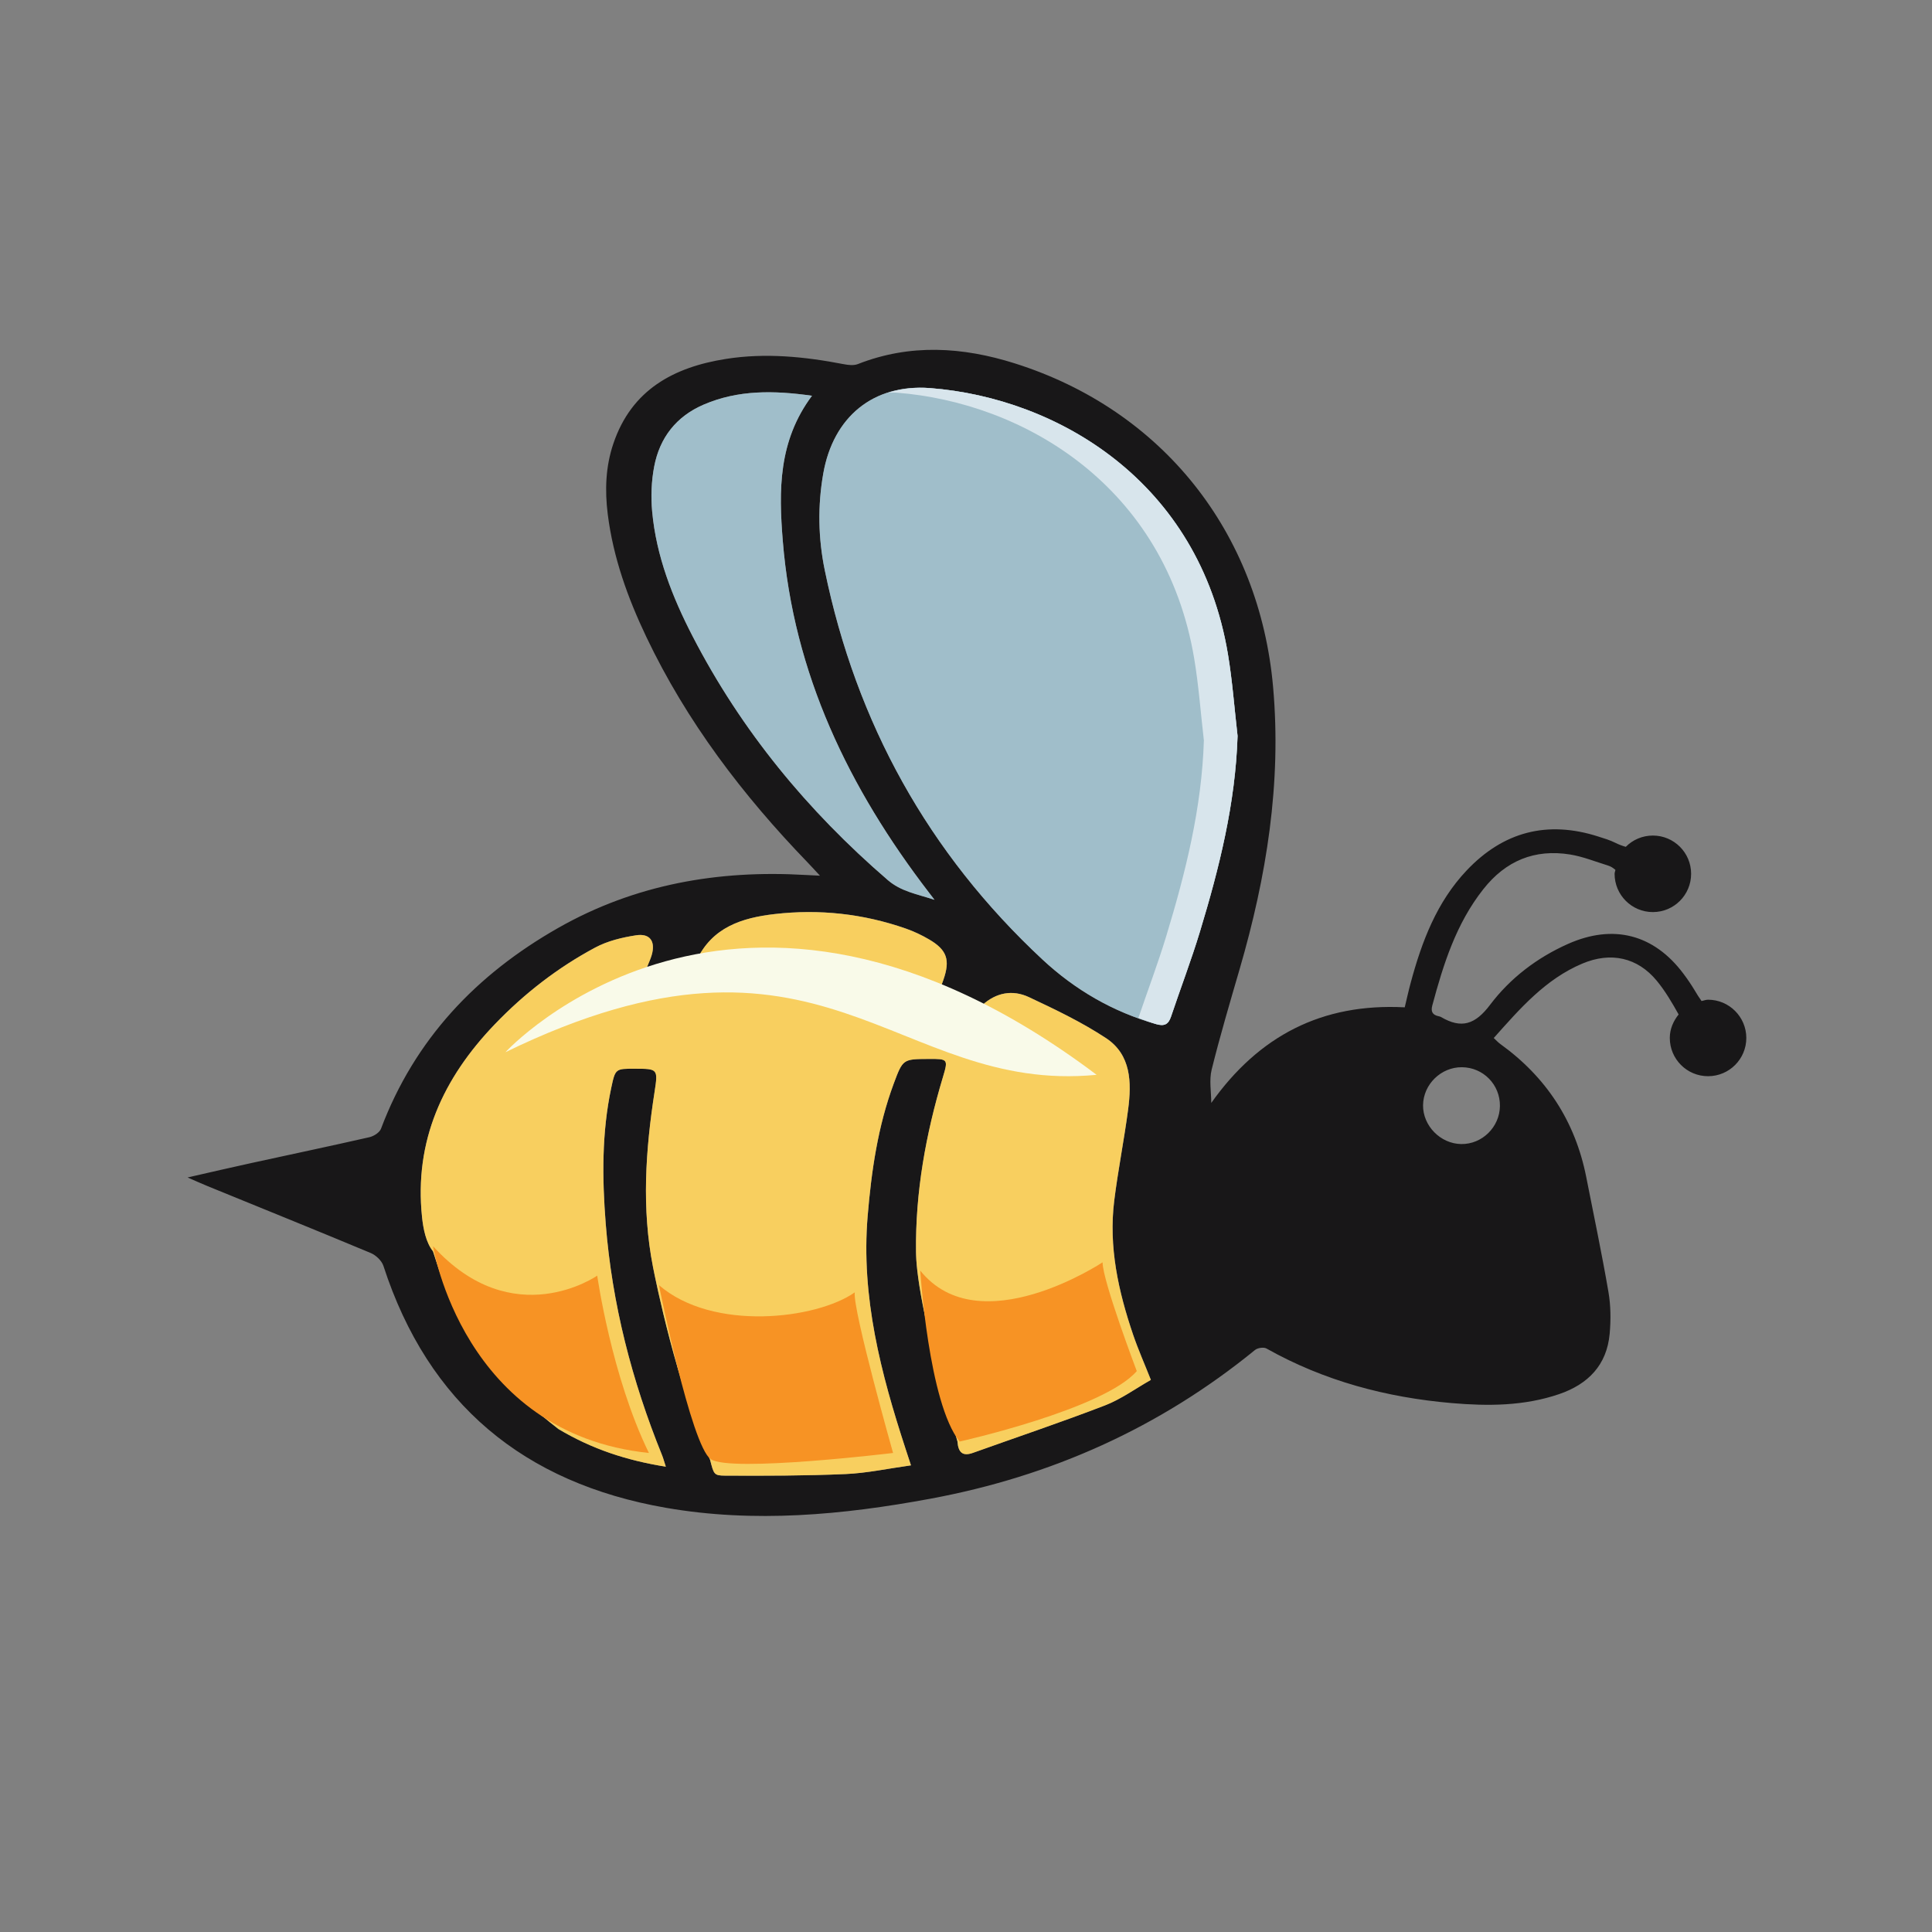 <?xml version="1.0" encoding="iso-8859-1" standalone="yes"?><!-- Generator: Adobe Illustrator 28.0.0, SVG Export Plug-In . SVG Version: 6.00 Build 0)  --><svg xmlns="http://www.w3.org/2000/svg" xmlns:xlink="http://www.w3.org/1999/xlink" version="1.2" baseProfile="tiny-ps" viewBox="0 0 56 56" xml:space="preserve"><rect x="0" y="0" width="56" height="56" fill="#808080" stroke="none"/><title>stickytickets</title><path id="layer_1" fill="#181718" d="M49.508,28.977c-0.067,0-0.124,0.027-0.188,0.038c-0.071-0.099-0.137-0.204-0.203-0.316  c-0.098-0.163-0.206-0.321-0.32-0.473c-0.858-1.148-2.036-1.45-3.348-0.866c-0.901,0.401-1.678,0.995-2.259,1.766  c-0.432,0.573-0.832,0.7-1.423,0.352c-0.02-0.012-0.045-0.017-0.068-0.022c-0.172-0.037-0.232-0.129-0.184-0.309  c0.322-1.2,0.691-2.375,1.48-3.374c0.651-0.825,1.487-1.17,2.516-1.005c0.372,0.06,0.73,0.207,1.093,0.318  c0.092,0.028,0.157,0.075,0.219,0.127c-0.004,0.04-0.023,0.074-0.023,0.115c0,0.612,0.496,1.109,1.109,1.109  s1.109-0.496,1.109-1.109s-0.496-1.109-1.109-1.109c-0.307,0-0.585,0.125-0.785,0.327c-0.099-0.028-0.198-0.065-0.299-0.115  c-0.158-0.08-0.332-0.131-0.502-0.185c-1.476-0.472-2.749-0.138-3.81,0.983c-0.87,0.919-1.301,2.063-1.623,3.257  c-0.064,0.237-0.116,0.476-0.173,0.712c-2.404-0.126-4.229,0.828-5.608,2.771c0-0.323-0.064-0.662,0.012-0.967  c0.243-0.979,0.53-1.948,0.812-2.917c0.777-2.672,1.217-5.38,0.968-8.177c-0.398-4.476-3.206-8.023-7.485-9.375  c-1.512-0.478-3.035-0.576-4.551,0.02c-0.12,0.047-0.279,0.028-0.413,0.002c-1.129-0.218-2.265-0.332-3.408-0.152  c-1.517,0.239-2.737,0.893-3.265,2.454c-0.226,0.668-0.25,1.353-0.163,2.047c0.157,1.255,0.581,2.43,1.12,3.561  c1.169,2.454,2.795,4.589,4.677,6.537c0.1,0.104,0.197,0.211,0.354,0.38c-0.212-0.011-0.317-0.015-0.423-0.021  c-2.53-0.148-4.94,0.271-7.164,1.535c-2.377,1.351-4.16,3.23-5.137,5.822c-0.042,0.11-0.209,0.215-0.335,0.244  c-1.137,0.259-2.279,0.499-3.418,0.748c-0.587,0.128-1.172,0.264-1.853,0.419c0.26,0.113,0.421,0.186,0.585,0.253  c1.576,0.644,3.154,1.281,4.724,1.937c0.151,0.063,0.319,0.223,0.368,0.374c1.301,4.005,4.077,6.294,8.183,7.01  c2.57,0.448,5.128,0.209,7.669-0.262c3.497-0.648,6.649-2.057,9.412-4.312c0.075-0.061,0.252-0.087,0.332-0.042  c1.67,0.94,3.477,1.419,5.371,1.582c1.047,0.09,2.096,0.087,3.111-0.26c0.839-0.287,1.383-0.841,1.465-1.749  c0.036-0.399,0.033-0.815-0.035-1.209c-0.191-1.114-0.424-2.22-0.643-3.329c-0.319-1.618-1.158-2.901-2.494-3.863  c-0.063-0.045-0.115-0.105-0.188-0.172c0.763-0.856,1.498-1.705,2.565-2.156c0.829-0.351,1.604-0.178,2.16,0.496  c0.246,0.298,0.445,0.639,0.634,0.977c-0.152,0.19-0.256,0.42-0.256,0.681c0,0.612,0.496,1.109,1.109,1.109  c0.612,0,1.109-0.496,1.109-1.109C50.617,29.474,50.12,28.977,49.508,28.977z M20.075,18.443c-0.588-1.138-1.053-2.325-1.172-3.612  c-0.04-0.433-0.023-0.885,0.059-1.311c0.16-0.833,0.638-1.449,1.433-1.791c0.998-0.43,2.031-0.415,3.141-0.258  c-0.981,1.314-0.964,2.751-0.847,4.201c0.31,3.858,1.918,7.179,4.24,10.204c0.035,0.045,0.07,0.091,0.158,0.206  c-0.521-0.171-0.969-0.241-1.355-0.573C23.405,23.503,21.487,21.176,20.075,18.443z M32.025,40.736  c-1.264,0.487-2.55,0.918-3.826,1.375c-0.291,0.104-0.424-0.004-0.447-0.331c-1.078-3.689-1.194-4.99-1.2-5.493  c-0.021-1.735,0.284-3.411,0.779-5.063c0.157-0.525,0.148-0.532-0.413-0.529c-0.744,0.004-0.747,0.003-1.012,0.714  c-0.46,1.239-0.647,2.531-0.756,3.84c-0.196,2.343,0.383,4.559,1.101,6.753c0.044,0.133,0.087,0.266,0.155,0.472  c-0.657,0.091-1.273,0.225-1.894,0.253c-1.162,0.051-2.328,0.051-3.492,0.046c-0.328-0.001-0.328-0.041-0.437-0.459  c-0.978-2.221-1.577-5.192-1.654-5.586c-0.334-1.701-0.217-3.389,0.045-5.081c0.103-0.667,0.093-0.669-0.576-0.67  c-0.554-0.001-0.562-0.003-0.679,0.549c-0.278,1.305-0.265,2.625-0.161,3.946c0.183,2.322,0.758,4.549,1.631,6.703  c0.035,0.085,0.058,0.175,0.111,0.337c-1.129-0.179-2.137-0.509-3.112-1.091c-2.664-2.076-3.105-3.5-3.636-5.151  c-0.204-0.254-0.282-0.65-0.318-0.992c-0.232-2.209,0.608-4.026,2.107-5.588c0.856-0.892,1.825-1.644,2.913-2.226  c0.357-0.191,0.779-0.293,1.184-0.355c0.406-0.063,0.568,0.179,0.452,0.575c-0.033,0.114-0.085,0.222-0.129,0.333  c-0.042,0.107-0.085,0.214-0.154,0.389c0.517-0.148,0.969-0.272,1.417-0.411c0.069-0.021,0.14-0.099,0.173-0.168  c0.452-0.953,1.311-1.224,2.255-1.333c1.297-0.15,2.568-0.011,3.802,0.419c0.235,0.082,0.464,0.19,0.678,0.316  c0.519,0.304,0.615,0.594,0.415,1.168c-0.038,0.11-0.078,0.219-0.125,0.35c0.337,0.167,0.65,0.334,0.976,0.473  c0.067,0.029,0.204-0.023,0.269-0.082c0.407-0.372,0.884-0.459,1.36-0.236c0.763,0.358,1.531,0.725,2.232,1.187  c0.73,0.482,0.744,1.286,0.642,2.065c-0.116,0.884-0.293,1.761-0.403,2.645c-0.166,1.341,0.119,2.628,0.548,3.889  c0.145,0.426,0.329,0.839,0.514,1.307C32.915,40.246,32.495,40.555,32.025,40.736z M33.942,29.47  c-0.077,0.229-0.197,0.28-0.43,0.214c-1.254-0.354-2.354-0.995-3.296-1.872c-3.308-3.081-5.398-6.858-6.309-11.282  c-0.191-0.926-0.209-1.869-0.044-2.805c0.288-1.638,1.447-2.604,3.098-2.476c3.705,0.288,7.798,2.718,8.631,7.711  c0.131,0.784,0.188,1.58,0.28,2.37c-0.061,1.957-0.53,3.825-1.091,5.673C34.529,27.835,34.218,28.647,33.942,29.47z M43.476,32.057  c-0.006,0.611-0.516,1.113-1.122,1.104c-0.601-0.008-1.114-0.531-1.106-1.127c0.008-0.605,0.522-1.106,1.129-1.1  C42.993,30.94,43.483,31.44,43.476,32.057z"></path><path id="layer_2" fill="#F8CF5F" d="M26.551,36.286c-0.021-1.735,0.284-3.411,0.779-5.063c0.157-0.525,0.148-0.532-0.413-0.529  c-0.744,0.004-0.747,0.003-1.012,0.714c-0.46,1.239-0.647,2.532-0.756,3.841c-0.196,2.343,0.383,4.559,1.101,6.753  c0.044,0.133,0.087,0.266,0.155,0.472c-0.657,0.091-1.273,0.225-1.894,0.252c-1.163,0.051-2.328,0.051-3.492,0.046  c-0.328-0.001-0.328-0.041-0.437-0.458c-0.978-2.221-1.577-5.192-1.654-5.586c-0.334-1.701-0.217-3.389,0.045-5.08  c0.103-0.667,0.093-0.669-0.576-0.67c-0.554-0.001-0.562-0.003-0.679,0.549c-0.278,1.306-0.265,2.624-0.161,3.946  c0.183,2.322,0.758,4.549,1.631,6.703c0.035,0.085,0.058,0.175,0.111,0.337c-1.129-0.179-2.137-0.509-3.112-1.091  c-2.664-2.076-3.105-3.5-3.636-5.151c-0.204-0.254-0.282-0.65-0.318-0.991c-0.232-2.209,0.608-4.026,2.107-5.588  c0.856-0.892,1.825-1.644,2.913-2.226c0.357-0.191,0.779-0.293,1.184-0.355c0.406-0.063,0.568,0.179,0.452,0.575  c-0.033,0.114-0.085,0.222-0.129,0.333c-0.042,0.107-0.085,0.214-0.155,0.389c0.517-0.148,0.969-0.273,1.417-0.411  c0.069-0.021,0.14-0.099,0.173-0.168c0.452-0.953,1.311-1.224,2.255-1.333c1.297-0.15,2.568-0.011,3.802,0.419  c0.235,0.082,0.464,0.19,0.678,0.316c0.519,0.303,0.615,0.594,0.415,1.168c-0.038,0.11-0.078,0.219-0.125,0.35  c0.337,0.167,0.65,0.334,0.976,0.473c0.068,0.029,0.204-0.023,0.269-0.082c0.407-0.372,0.884-0.459,1.36-0.236  c0.763,0.358,1.531,0.725,2.232,1.187c0.731,0.482,0.744,1.286,0.642,2.065c-0.116,0.884-0.293,1.761-0.403,2.646  c-0.166,1.341,0.119,2.628,0.548,3.889c0.145,0.426,0.329,0.839,0.514,1.307c-0.441,0.25-0.862,0.558-1.332,0.74  c-1.264,0.487-2.55,0.918-3.826,1.375c-0.291,0.104-0.424-0.004-0.447-0.331C26.674,38.091,26.557,36.79,26.551,36.286z"></path><path id="layer_3" fill="#A0BECA" d="M35.872,21.331c-0.061,1.957-0.53,3.825-1.091,5.673c-0.252,0.83-0.563,1.643-0.839,2.466  c-0.077,0.229-0.197,0.28-0.43,0.214c-1.254-0.354-2.354-0.995-3.296-1.872c-3.308-3.081-5.398-6.858-6.309-11.282  c-0.191-0.926-0.209-1.869-0.044-2.805c0.288-1.638,1.447-2.604,3.098-2.476c3.705,0.288,7.798,2.718,8.631,7.711  C35.723,19.745,35.78,20.541,35.872,21.331z"></path><path id="layer_4" fill="#A0BECA" d="M23.536,11.471c-0.981,1.314-0.964,2.751-0.847,4.201c0.31,3.858,1.918,7.179,4.24,10.203  c0.035,0.045,0.07,0.091,0.158,0.206c-0.522-0.171-0.97-0.241-1.355-0.573c-2.326-2.006-4.245-4.333-5.656-7.066  c-0.588-1.138-1.053-2.325-1.172-3.612c-0.04-0.433-0.023-0.885,0.059-1.311c0.16-0.833,0.638-1.449,1.433-1.791  C21.393,11.299,22.426,11.314,23.536,11.471z"></path><path id="layer_5" fill="#F9FAE9" d="M14.65,30.499c0,0,6.646-7.243,17.136,0.655C25.905,31.724,23.865,26.009,14.65,30.499z"></path><path id="layer_6" fill="#D8E5EC" d="M35.592,18.961c-0.833-4.994-4.926-7.423-8.631-7.711c-0.444-0.034-0.849,0.016-1.215,0.132  c0.08,0.001,0.156-0.007,0.238-0.001c3.705,0.288,7.798,2.718,8.631,7.711c0.131,0.784,0.188,1.58,0.28,2.37  c-0.061,1.957-0.53,3.825-1.091,5.673c-0.242,0.798-0.539,1.579-0.807,2.37c0.171,0.061,0.337,0.13,0.514,0.18  c0.232,0.066,0.353,0.015,0.43-0.214c0.276-0.823,0.587-1.636,0.839-2.466c0.561-1.848,1.029-3.716,1.091-5.673  C35.78,20.541,35.723,19.745,35.592,18.961z"></path><path id="layer_7" fill="#F79324" d="M26.674,36.829c0,0,0.24,3.844,1.141,4.955c0,0,4.174-0.931,5.135-2.042  c0,0-0.991-2.613-0.991-3.153C31.959,36.589,28.385,38.961,26.674,36.829z"></path><path id="layer_8" fill="#F79324" d="M19.1,37.25c0,0,0.931,4.654,1.501,5.045s5.285-0.18,5.285-0.18s-1.171-4.144-1.111-4.654  C23.664,38.241,20.661,38.601,19.1,37.25z"></path><path id="layer_9" fill="#F79324" d="M12.553,36.123c0,0,0.852,5.434,6.256,5.992c-1.087-2.224-1.498-5.14-1.498-5.14  S14.874,38.678,12.553,36.123z"></path></svg>